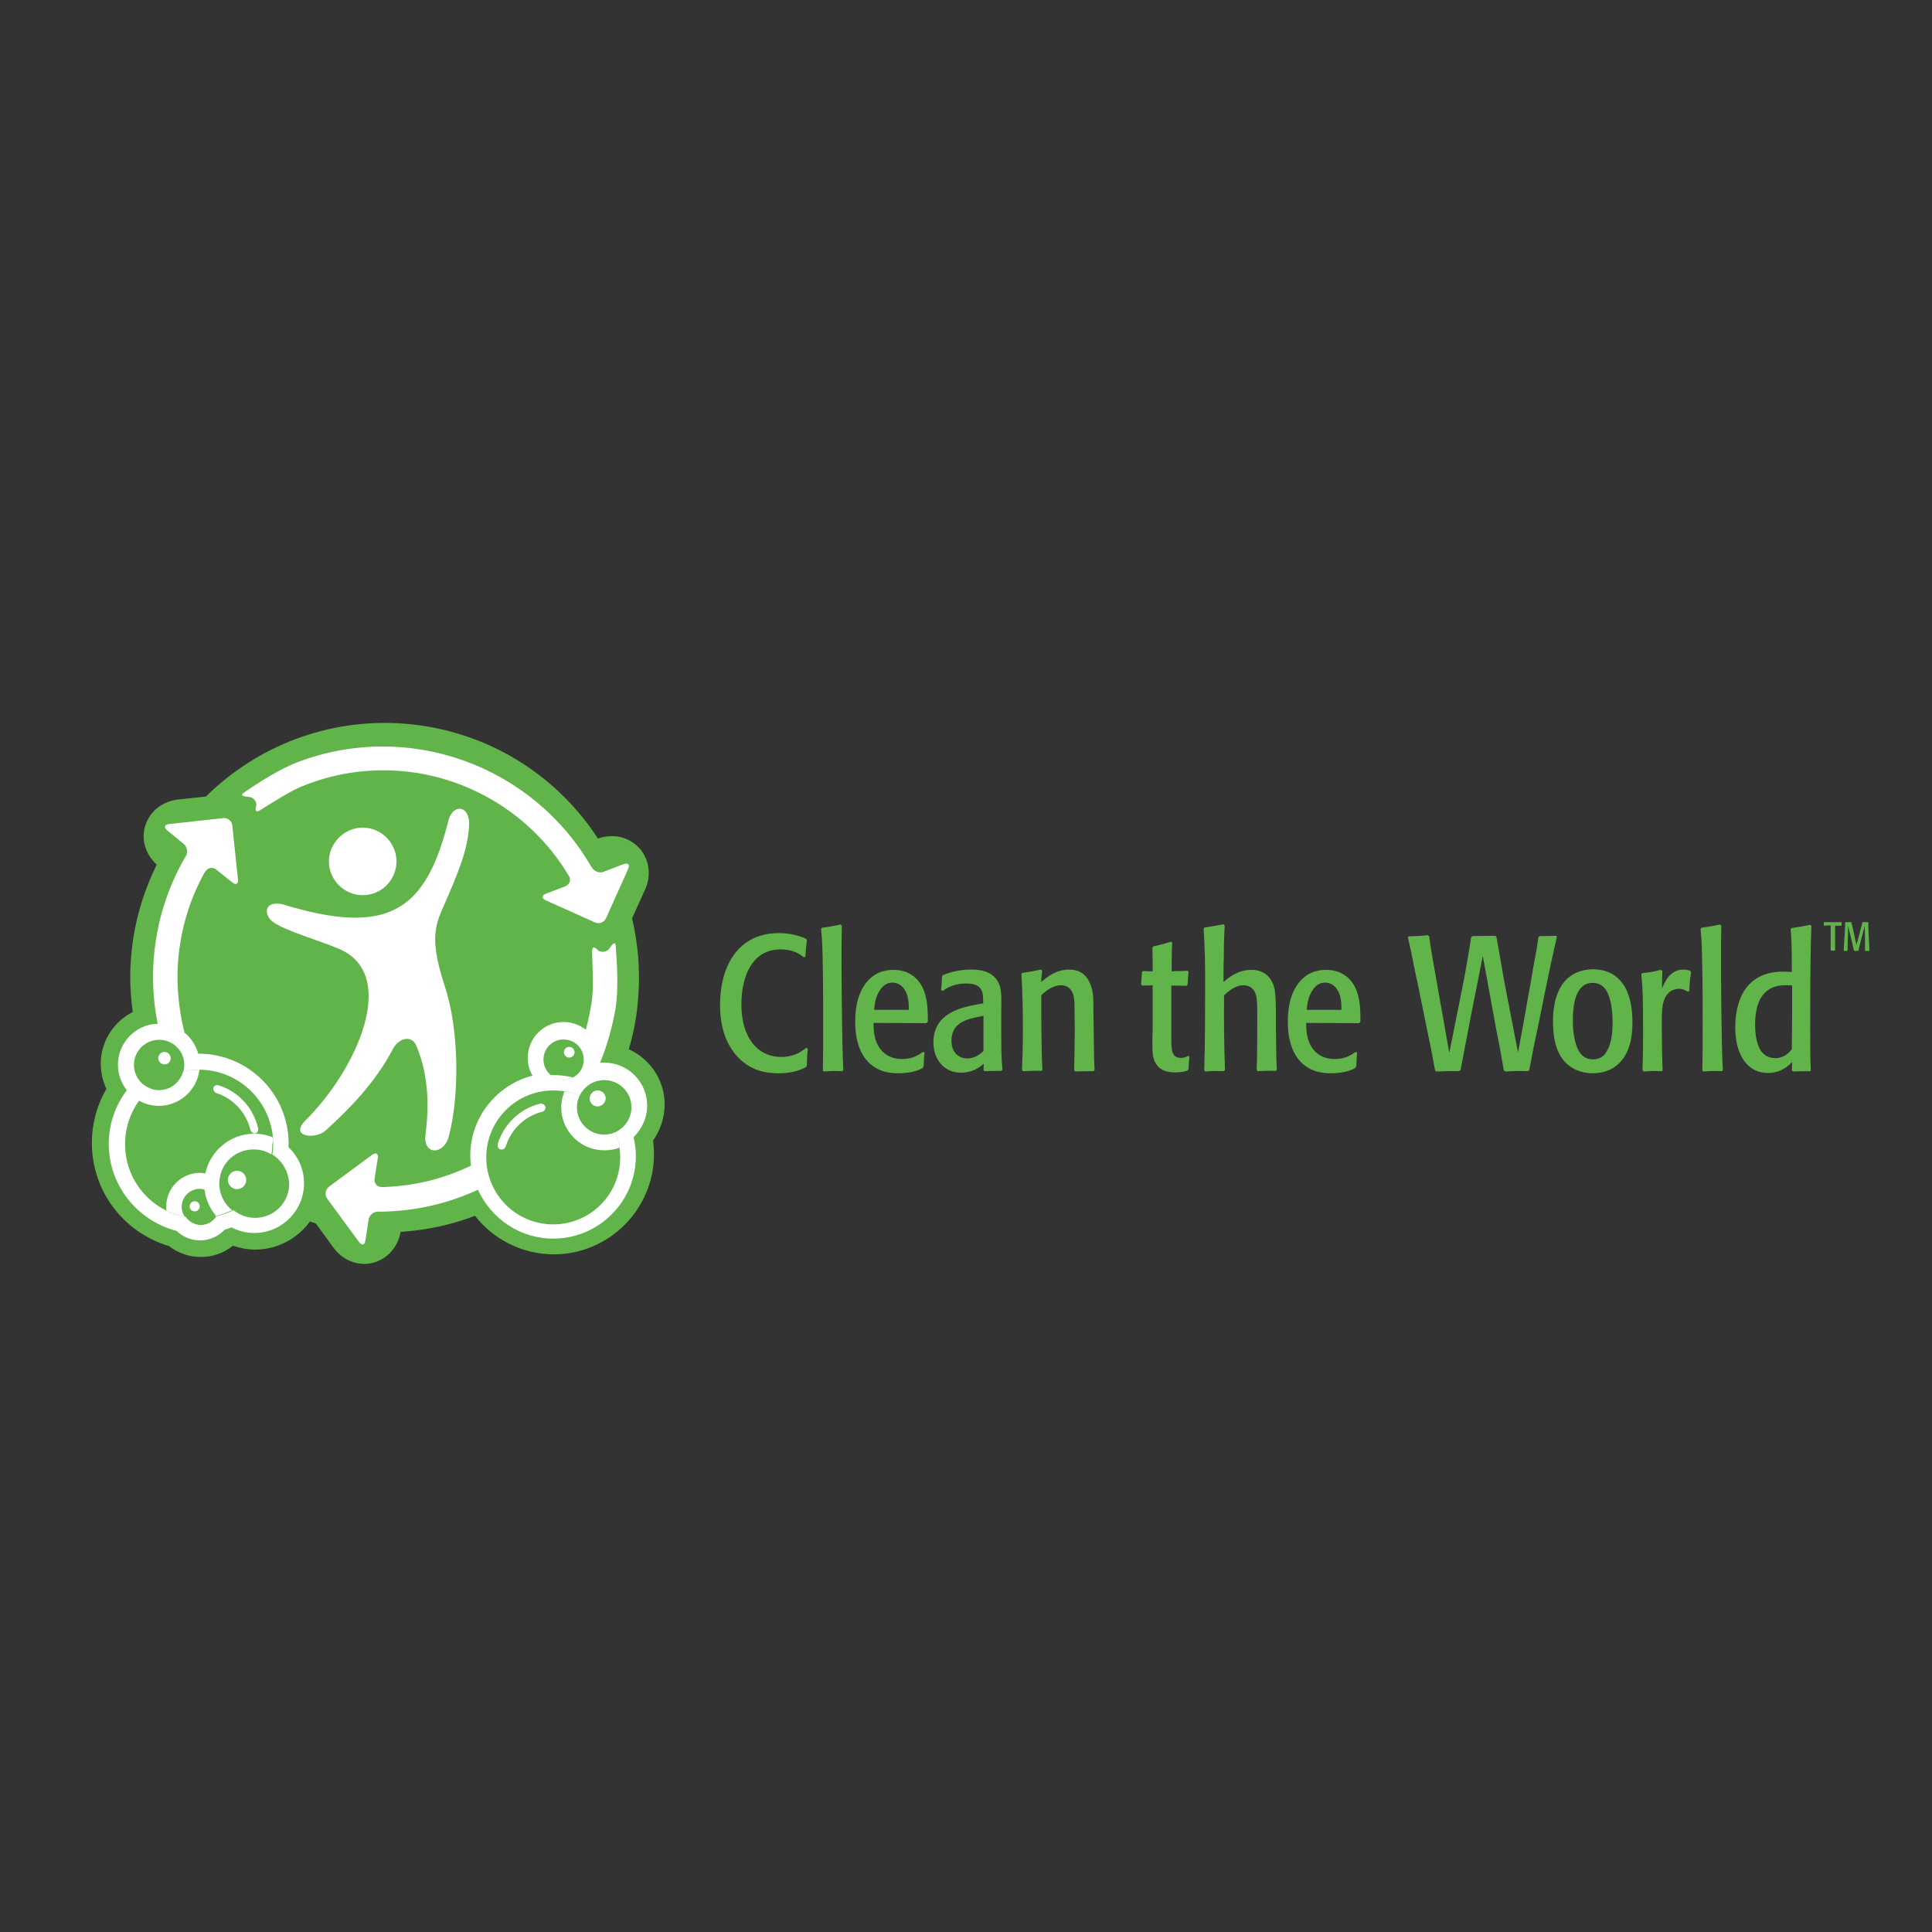 <?xml version="1.0" encoding="UTF-8"?> <svg xmlns="http://www.w3.org/2000/svg" xmlns:xlink="http://www.w3.org/1999/xlink" version="1.1" id="layer" x="0px" y="0px" viewBox="0 0 652 652" style="enable-background:new 0 0 652 652;" xml:space="preserve"><rect x="0" y="0" width="652" height="652" fill="#333333" stroke="none"/> <style type="text/css"> .st0{fill:#61B44A;} .st1{fill:#FFFFFF;} .st2{fill-rule:evenodd;clip-rule:evenodd;fill:#FFFFFF;} </style> <g> <path class="st0" d="M272.6,353.9c-0.2,2.7-0.3,3.2-0.3,5.7l-0.3,0.5c-2.8,1.6-6.1,2.1-9.4,2.1c-5.2,0-10-1.4-14.1-6 c-5.2-6-5.5-13.7-5.5-17c0-13.6,6.4-24.3,19.8-24.3c3.2,0,6.3,0.6,9.2,1.9l0.3,0.5c-0.1,0.9-0.2,1.8-0.3,2.7 c-0.1,0.9-0.1,1.9-0.2,2.8l-0.5,0.3c-1-0.8-3.2-2.7-7.9-2.7c-9.4,0-13.2,8.8-13.2,18.6c0,11.3,5.6,17.7,13.4,17.7 c4.7,0,7.4-2.2,8.5-3.1"></path> <path class="st0" d="M284.3,361.5c-2.6-0.1-3.5-0.1-6.3,0.1l-0.3-0.4c0.1-4.3,0.1-9,0.1-15.5c0-7.7,0-15.4-0.2-23.1 c-0.1-5-0.3-6.7-0.5-9.1l0.3-0.4c2.9-0.4,3.8-0.6,6.3-1.1l0.4,0.4c-0.1,3.4-0.1,6.7-0.1,12.8c0,3.8,0.1,26.1,0.6,35.9"></path> <path class="st0" d="M294.8,345.2c0,2.5,0.2,4.8,1.2,7c2.4,5.2,7.4,5.2,8.5,5.2c3.7,0,5.8-1.6,7-2.4l0.5,0.2 c-0.2,2.1-0.2,2.7-0.3,4.7l-0.3,0.5c-0.5,0.3-1.2,0.7-2.7,1.1c-2,0.6-4.2,0.7-5.6,0.7c-2.8,0-7.4-0.4-10.9-4.7 c-2.8-3.6-3.6-8.2-3.6-12.8c0-12,5.9-15.5,7.9-16.4c1.6-0.7,3.3-1,5-1c1.7,0,3.4,0.3,4.9,1c6.4,3,6.8,10.6,6.7,16.6l-0.5,0.4 M306.7,340.8c0-1.2,0-2.5-0.3-4c-1-4.7-4.1-5.2-5.2-5.2c-0.7,0-2.7,0.1-4.2,2.5c-1.6,2.3-1.9,5.1-2,6.7H306.7z"></path> <path class="st0" d="M332,359c-1.4,1.2-3.8,3-7.7,3c-5.8,0-9.3-4.6-9.3-10.2c0-9.8,9.2-11.7,14-12.7l2.8-0.5c0-3.6,0-6.7-5.7-6.7 c-4.2,0-6.5,1.5-8,2.5l-0.5-0.3c0.2-1.9,0.2-2.4,0.3-4.5l0.3-0.5c3.1-1.4,6.8-1.9,9.5-1.9c2.3,0,6.9,0.2,9.1,4.1 c1.2,2.3,1.2,4.6,1.1,9.7v6.7c0,6.2,0,8.9,0.4,13.3l-0.4,0.4c-2.7,0-3.2,0-5.6,0.1l-0.4-0.4 M331.9,342.8c-4.3,0.9-5.3,1.1-6.8,1.9 c-3.6,1.7-4,4.7-4,6.6c0,4.1,2.7,5.9,5.3,5.9c2.8,0,4.6-1.7,5.5-2.5V342.8z"></path> <path class="st0" d="M362.5,361.2c0.1-5,0.2-11.5,0.2-13.5c0-2.8-0.1-7-0.1-9.4c-0.1-1.4-0.3-5.8-4.6-5.8c-2.8,0-5.3,2.1-6.6,3.4 c0,5,0,19.2,0.4,25.1l-0.4,0.4c-3-0.1-3.6,0-6.1,0.1l-0.4-0.4c0.1-3,0.3-6.9,0.3-13.1c0-6.4-0.1-12.9-0.5-19.3l0.3-0.4 c2.6-0.3,3.5-0.5,6.3-1.1l0.4,0.4c-0.1,1.4-0.3,1.9-0.3,3.8c2.8-2.5,5.8-4.2,9.4-4.2c4.5,0,6.3,2.7,7.2,5.1c1,2.5,1,4.1,1,9.6 l0.1,5.6c0.1,9.3,0.1,10.4,0.3,13.6l-0.4,0.4c-2.9,0-3.4,0-6.1,0.1"></path> <path class="st0" d="M400.5,332.7c-2.3-0.1-4.2-0.1-5.2-0.1v13.7v4.2c0,3.8,0,6.5,3.3,6.5c1.2,0,1.9-0.4,2.4-0.7l0.4,0.3 c-0.2,1.9-0.2,2.3-0.3,4.2l-0.4,0.5c-1,0.4-2.5,0.6-4.3,0.6c-4.1,0-6.6-1.8-7.3-5.7c-0.2-1.4-0.2-2.9-0.2-5.7l0.1-3.6v-6.8v-7.6 c-1.6,0.1-1.8,0.1-3.6,0.1l-0.3-0.4c0.1-2.1,0.2-2.5,0.3-4.1l0.3-0.4c1.6,0.1,2.3,0.1,3.3,0.1c0-3.3,0-4.4-0.1-8l0.3-0.4 c2.6-0.6,3-0.7,6-1.6l0.4,0.3c-0.2,3-0.2,4.7-0.2,9.7c1.4-0.1,2.3-0.1,3.1-0.1c0.8,0,1.5-0.1,2.3-0.1l0.3,0.4 c-0.2,1.9-0.2,2.6-0.3,4.1"></path> <path class="st0" d="M412.9,361.5c-2.8-0.1-3.6-0.1-6.2,0.1l-0.3-0.4c0.3-10,0.3-20.3,0.3-30.3c0-5.8-0.1-11.6-0.5-17.5l0.3-0.4 c2.7-0.4,3.4-0.5,6.4-1.1l0.4,0.4c-0.3,5.6-0.3,9.3-0.3,11.3c-0.1,0.3-0.1,6.9-0.1,7.8c1.7-1.5,4.9-4.1,9.4-4.1c1,0,5.1,0,7.1,4.3 c1.1,2.3,1.1,4.6,1.2,10.5v5.4c0.1,9,0.1,9.8,0.3,13.5l-0.3,0.4c-3-0.1-3.8,0-6.2,0.1l-0.3-0.4c0.2-5.7,0.2-11.5,0.2-17.2 c0-5.9,0-8.3-1.4-10c-0.5-0.6-1.6-1.4-3.3-1.4c-2.8,0-5.4,2.3-6.5,3.4c-0.1,8.4,0,16.8,0.3,25.2"></path> <path class="st0" d="M440.8,345.2c0,2.5,0.2,4.8,1.2,7c2.4,5.2,7.4,5.2,8.5,5.2c3.7,0,5.8-1.6,7-2.4l0.5,0.2 c-0.2,2.1-0.2,2.7-0.3,4.7l-0.3,0.5c-0.5,0.3-1.2,0.7-2.7,1.1c-2,0.6-4.2,0.7-5.6,0.7c-2.8,0-7.4-0.4-10.9-4.7 c-2.8-3.6-3.6-8.2-3.6-12.8c0-12,5.9-15.5,7.9-16.4c1.6-0.7,3.3-1,5-1c1.7,0,3.4,0.3,4.9,1c6.4,3,6.8,10.6,6.7,16.6l-0.5,0.4 M452.7,340.8c0-1.2,0-2.5-0.3-4c-1-4.7-4.1-5.2-5.2-5.2c-0.7,0-2.7,0.1-4.2,2.5c-1.6,2.3-1.9,5.1-2,6.7H452.7z"></path> <path class="st0" d="M500.4,322.6l-3.8,19.2c-1.2,6.4-2.5,12.9-3.7,19.3l-0.5,0.4c-3.6-0.1-4.5,0-7.7,0.1l-0.4-0.4 c-0.1-0.5-0.2-1-0.3-1.6c-0.8-4.5-1.3-6.9-2.5-12.6l-2-9.8c-0.6-3-1.2-6-1.9-9.1c-1-5-1.7-8.7-2.5-11.8l0.3-0.3 c3.1-0.1,3.6-0.1,6.4-0.4l0.5,0.4c0.6,4.4,1.2,7.9,4.1,24.1l2.7,15.2l4.3-21.5c0.6-3,1.2-6.1,1.7-9.1c0.2-1.2,1.2-7.1,1.4-8.5 l0.5-0.3c3.5,0,4.3-0.1,7.6-0.1l0.4,0.3c0.3,1.4,1.4,8.2,1.7,9.7c0.5,3.1,1.1,6.2,1.7,9.3l3.9,20.1c1.2-6.3,2.3-12.5,3.4-18.8 c0.6-3.2,1.2-6.5,1.7-9.7c1.2-6.3,1.3-7.1,1.8-10.5l0.5-0.3c2.3,0,3.2,0,5.4-0.1l0.3,0.4c-1.4,6.1-2.5,11.1-3.6,16.6l-2.8,13.8 c-0.5,2.3-1,4.7-1.5,7.1c-0.2,1-1.2,6.3-1.4,7.4l-0.4,0.4c-3-0.1-3.9-0.1-7.7,0.1l-0.5-0.4c-0.2-1.1-1.2-6.7-1.4-7.9 c-0.4-2.1-0.8-4.1-1.2-6.1"></path> <path class="st0" d="M546.5,330.6c4.2,4.3,4.4,11.5,4.4,14.6c0,2.6-0.2,8.3-3.4,12.4c-3.2,4.1-7.6,4.6-10.1,4.6 c-3.7,0-7.2-1.4-9.6-4.2c-3.6-4.2-3.7-10.6-3.7-13.3c0-2.3,0.1-9.4,4.2-13.8c3.2-3.4,7.2-3.8,9.6-3.8 C539.4,327.2,543.4,327.3,546.5,330.6 M542.1,334.3c-0.8-1.2-2-2.6-4.6-2.6c-5.9,0-6.7,7.6-6.7,12.6c0,2.6,0.2,4.5,0.5,5.8 c1,5.6,3.3,7.4,6.3,7.4c3.2,0,4.3-2.1,4.8-3c1.5-2.7,1.8-6.3,1.8-9.4C544.2,341.9,543.9,337.3,542.1,334.3"></path> <path class="st0" d="M560.8,361.5c-2.5-0.1-3.2-0.1-6.1,0.1l-0.4-0.4c0.1-3.5,0.2-6.5,0.2-11.9c0-12.1-0.1-15.6-0.6-20.5l0.3-0.4 c2.9-0.3,3.5-0.4,6.3-1.1l0.5,0.4c-0.1,2-0.1,3.9-0.1,5.9c0.8-1.9,2.5-6.4,7.2-6.4c1,0,1.6,0.2,2.3,0.4l0.3,0.5 c-0.4,2.8-0.5,3.5-0.6,6.3l-0.5,0.3c-0.6-0.4-1.5-1-3-1c-1.4,0-2.7,0.6-3.5,1.4c-2.2,2.2-2.3,5.3-2.3,10.7c0,4.3,0.1,11.1,0.3,15.4 "></path> <path class="st0" d="M581.1,361.5c-2.6-0.1-3.5-0.1-6.3,0.1l-0.3-0.4c0.1-4.3,0.1-9,0.1-15.5c0-7.7,0-15.4-0.2-23.1 c-0.1-5-0.3-6.7-0.5-9.1l0.3-0.4c2.9-0.4,3.8-0.6,6.3-1.1l0.4,0.4c-0.1,3.4-0.1,6.7-0.1,12.8c0,3.8,0.1,26.1,0.6,35.9"></path> <path class="st0" d="M610.9,361.5c-2.6,0-3.4,0-5.8,0.1l-0.4-0.4c0.1-1.4,0.1-1.6,0.1-2.8c-1.2,1.2-3.6,3.7-8.2,3.7 c-6.9,0-11-6.1-11-15.5c0-6,1.6-10.7,4.1-13.7c3.8-4.5,8.9-5,12.2-5c1,0,1.8,0.1,2.8,0.1c0-4.8,0-10.1-0.4-14.4l0.3-0.4 c2.9-0.4,3.8-0.6,6.3-1.1l0.4,0.4c-0.2,5.8-0.4,11.1-0.4,33.1c0,10.2,0,11.3,0.2,15.7 M604.8,332.6c-0.6-0.1-1.2-0.1-2.2-0.1 c-1.7,0-5.4,0.1-8,3.7c-1.6,2.3-2.3,5.8-2.3,9.8c0,2.1,0.3,6.1,1.9,8.5c0.7,1,2.1,2.6,4.9,2.6c2.4,0,4.2-1.2,5.6-3 C604.8,344.1,604.8,340.6,604.8,332.6"></path> <path class="st0" d="M224.3,372.7c0-8.3-5-15.4-12.1-18.6c1.7-5.7,2.8-11.6,3.2-17.8c0.7-9.1-0.1-17.9-2.1-26.4l4.4-9.7 c1.8-4,1.6-8.4-0.5-12c-2-3.4-5.7-5.7-9.7-6c-1.9-0.1-3.8,0.1-5.7,0.8c-14.1-21.7-37.8-36.7-65.6-38.8 c-25.7-1.9-49.7,7.8-66.7,24.6l-9.3,1c-5.4,0.6-9.7,4-11.2,8.9c-1.4,4.7,0.1,9.6,3.9,13.1c-4.8,9.7-7.9,20.4-8.7,31.8 c-0.5,6.1-0.2,12.1,0.6,17.9c-6.4,3.3-10.8,9.9-10.8,17.5c0,3,0.7,5.8,1.9,8.5c-3.2,5.5-4.9,11.8-4.9,18.2 c0,16.2,10.6,30.2,26,34.8c3.1,2.4,6.8,3.7,10.8,3.7c3.9,0,7.7-1.3,10.8-3.8c2.4,0.8,4.9,1.3,7.5,1.3c7.6,0,14.4-3.8,18.5-9.5 c0.7,0.2,1.3,0.5,2,0.7l5.9,8.1c2.4,3.3,5.8,5.2,9.5,5.5c6.4,0.5,12.1-4.2,13.2-10.8c0.1,0,0.3,0,0.4,0c8.6-0.6,16.9-2.4,24.7-5.4 c6.2,7.9,15.8,13,26.6,13c18.6,0,33.8-15.2,33.8-33.8c0-1.5-0.1-3-0.3-4.6C222.8,381.5,224.3,377.2,224.3,372.7"></path> <path class="st0" d="M619.3,320.8c-0.6,0-0.7,0-1.4,0l-0.1-0.1c0-0.6,0-1.2,0-2.4V314c0-0.8,0-1.1,0-1.7c-1.1,0-1.1,0-2.2,0.1 l-0.1-0.1c0-0.4,0-0.5,0-1l0.1-0.1h2.4c2.5,0,2.8,0,3.4,0l0.1,0.1c0,0.4,0,0.5,0,1l-0.1,0.1c-0.9,0-1.4,0-2.1,0 C619.3,313.7,619.3,318.2,619.3,320.8"></path> <path class="st0" d="M626.5,318.9l1.4-5.2c0.1-0.5,0.3-1,0.4-1.4c0.1-0.5,0.1-0.6,0.2-1l0.1-0.1c0.8,0,0.9,0,1.8,0l0.1,0.1 c0,1.4,0,1.6,0.1,3.3l0.1,2.2c0.1,1.3,0.1,2.7,0.2,4l-0.1,0.1c-0.6,0-0.7,0-1.3,0l-0.1-0.1c0-0.5,0-2.7,0-3.4l-0.1-5l-1.4,5.4 c-0.4,1.5-0.7,2.8-0.7,3l-0.1,0.1c-0.6,0-0.7,0-1.3,0l-0.1-0.1l-0.1-0.2c-0.3-1.2-0.3-1.5-0.6-2.7l-1.3-5.4l-0.1,4.3 c0,0.6-0.1,3-0.1,4l-0.1,0.1c-0.5,0-0.6,0-1.1,0l-0.1-0.1c0.1-1.8,0.1-2,0.2-3.6l0.2-3c0.1-2.1,0.1-2.3,0.1-2.9l0.1-0.1 c0.9,0,1.1,0,1.9,0l0.1,0.1c0.1,0.6,0.4,1.5,0.5,2.1"></path> <path class="st1" d="M184.1,372.5c0.1,0.7-0.4,1.4-1.2,1.6c-5.8,1.5-10.4,5.9-12.2,11.6c-0.2,0.7-0.9,1.3-1.7,1.1c0,0-0.1,0-0.1,0 c-0.7-0.1-1.1-1-0.9-1.9c2-6.6,7.4-11.8,14.1-13.5c0.9-0.2,1.7,0.2,1.9,1C184.1,372.4,184.1,372.4,184.1,372.5"></path> <path class="st1" d="M204.4,369.5c0-1.5-1.2-2.7-2.7-2.7c-1.5,0-2.7,1.2-2.7,2.7c0,1.5,1.2,2.7,2.7,2.7 C203.2,372.2,204.4,371,204.4,369.5"></path> <path class="st1" d="M193.9,353.9c0-1-0.8-1.8-1.8-1.8c-1,0-1.8,0.8-1.8,1.8c0,1,0.8,1.8,1.8,1.8 C193.1,355.8,193.9,354.9,193.9,353.9"></path> <path class="st1" d="M131.7,260c9.4,0.3,18.6,2.4,27.3,6.3c8.7,3.9,16.4,9.3,22.9,16.1c3.7,3.8,6.9,8,9.7,12.6 c0.3,0.5,0.4,0.6,0.4,0.6c0.8,1.4,0.2,2.9-1.2,3.5l-6.6,2.5c-1.4,0.6-1.5,1.5-0.1,2.2l16.7,7.5c1.4,0.6,3.1,0,3.7-1.4l7.5-16.7 c0.6-1.4,0-2.1-1.5-1.6l-6.8,2.6c-1.4,0.6-3.2-0.1-4-1.5c0,0-0.1-0.1-0.4-0.6c-19.7-33.7-61.5-49.2-99.1-34.8 c-5.7,2.2-12.7,6.6-17.6,10c-2.6,1.5,1.2,1.6,1.2,1.6c1.6,0.1,2.8,1.4,2.7,2.9c0,0-1.1,3.1,1.3,1.6c4.3-2.6,10.3-6.7,15.3-8.5 C112.3,261.3,121.9,259.7,131.7,260 M218.4,373.1c0-8-6.5-14.5-14.5-14.5c-0.5,0-1,0-1.4,0.1c2.4-5.9,4.2-12.2,5.3-18.8 c0.9-6,0.5-14.3,0-20.3c0-3-2,0.3-2,0.3c-0.8,1.3-2.6,1.7-3.9,0.9c0,0-2.1-2.5-2.1,0.3c0.1,5,0.7,12.3-0.2,17.5 c-0.5,3-1.1,6-1.9,8.9c-2.1-1.6-4.6-2.6-7.5-2.6c-6.7,0-12.1,5.4-12.1,12.1c0,2.2,0.6,4.3,1.6,6c-12,3.1-21,14-21,27 c0,1.2,0.1,2.3,0.2,3.4c-4.4,2.1-9,3.8-13.7,5c-5.2,1.3-10.4,2-15.7,2.2c-0.6,0-0.7,0-0.7,0c-1.6,0-2.6-1.3-2.4-2.8l1.1-7 c0.2-1.5-0.6-2-1.9-1.1L111,400.5c-1.2,0.9-1.5,2.7-0.6,4l10.8,14.7c0.9,1.2,1.9,1,2.1-0.5l1.1-7.1c0.2-1.5,1.7-2.8,3.3-2.7h0.7 c11.6-0.1,22.8-2.7,32.9-7.4c4.4,9.7,14.1,16.5,25.4,16.5c15.4,0,27.9-12.5,27.9-27.9c0-2.2-0.3-4.3-0.8-6.3 C216.6,381,218.4,377.3,218.4,373.1 M97.4,385.9c0-16.7-13.6-30.3-30.3-30.3c-0.1,0-0.1,0-0.2,0c-0.8-2.8-2.4-5.3-4.6-7.1 c-1-3.6-1.6-7.4-2-11.2c-1-9.4-0.1-18.8,2.5-27.9c1.5-5.1,3.5-10,6.1-14.7c0.3-0.5,0.4-0.6,0.4-0.6c0.8-1.3,2.4-1.6,3.6-0.7 l5.5,4.4c1.2,1,2.1,0.5,1.9-1l-1.9-18.2c-0.2-1.6-1.6-2.7-3.1-2.5L57,278.1c-1.5,0.2-1.8,1.1-0.6,2.1l5.6,4.6 c1.2,1,1.5,2.9,0.7,4.2c0,0-0.1,0.1-0.4,0.6c-9.9,17.3-12.8,37.2-9.1,55.9c-7.4,0.2-13.4,6.3-13.4,13.8c0,3.2,1.1,6.2,3,8.6 c-3.8,5.1-6.1,11.3-6.1,18.1c0,14.2,9.8,26,22.9,29.4c2.1,2,4.9,3.2,7.9,3.2c3.3,0,6.2-1.4,8.3-3.6c0.8-0.2,1.5-0.5,2.3-0.8 c2.3,1.2,4.9,1.9,7.7,1.9c9.3,0,16.8-7.5,16.8-16.8c0-4.8-2-9.1-5.3-12.2C97.4,386.6,97.4,386.2,97.4,385.9"></path> <path class="st1" d="M57.6,355.9c0-1.2-1-2.1-2.1-2.1c-1.2,0-2.1,1-2.1,2.1c0,1.2,1,2.1,2.1,2.1C56.7,358.1,57.6,357.1,57.6,355.9"></path> <path class="st1" d="M67.4,405.9c0-1-0.8-1.7-1.7-1.7c-1,0-1.7,0.8-1.7,1.7c0,1,0.8,1.7,1.7,1.7C66.6,407.7,67.4,406.9,67.4,405.9"></path> <path class="st1" d="M83.1,397c0-1.7-1.4-3.1-3.1-3.1c-1.7,0-3.1,1.4-3.1,3.1c0,1.7,1.4,3.1,3.1,3.1 C81.7,400.1,83.1,398.7,83.1,397"></path> <path class="st1" d="M86.1,381.4c-0.7,0.1-1.4-0.5-1.6-1.2c-1.4-5.8-5.7-10.5-11.4-12.4c-0.7-0.2-1.2-1-1.1-1.7c0,0,0-0.1,0-0.1 c0.2-0.7,1-1.1,1.9-0.8c6.6,2.1,11.6,7.6,13.2,14.4c0.2,0.9-0.3,1.7-1,1.8C86.2,381.4,86.2,381.4,86.1,381.4"></path> <path class="st2" d="M122.4,279.3c6.3,0,11.4,5.2,11.4,11.4c0,6.3-5.1,11.4-11.4,11.4c-6.2,0-11.4-5.1-11.4-11.4 C111,284.5,116.2,279.3,122.4,279.3"></path> <path class="st2" d="M92.1,311.1c-2.9-2.1-3.4-7.1,3-6c35.7,11,48.4,2.4,56-27.3c1.3-6.9,7.7-6.4,7.2,1.1c-0.6,7.9-2.9,14-9.2,28.3 c-2.6,6-3.7,11.3,1,25.6c4.8,14.4,5.1,36.8,1.3,50.9c-1.6,6-8.7,6.4-7.8-0.9c1-7.7,1.5-19.3-3.2-30.1c-1.5-3.4-5.8-2.5-7.8,1.3 c-6.1,11.6-14.8,20.3-22.8,27.6c-3.4,3-12.3,2.1-6.7-3.5c17.7-17.6,31.8-49.8,10.8-58.1C108.3,317.6,95.9,314,92.1,311.1"></path> <path class="st0" d="M91.9,389.6c0.2-1.1,0.3-2.3,0.3-3.5c0-13.8-11.2-25.1-25-25.1c-1.8,0-3.6,0.2-5.3,0.6 c0.2-0.7,0.3-1.5,0.3-2.2c0-4.7-3.8-8.5-8.5-8.5c-4.7,0-8.5,3.8-8.5,8.5c0,3.6,2.3,6.7,5.5,7.9c-5.2,4.6-8.5,11.3-8.5,18.8 c0,12.3,8.8,22.5,20.5,24.6c1.1,1.6,3,2.7,5.1,2.7c2.2,0,4.1-1.2,5.2-2.9c2-0.5,4-1.2,5.8-2.1c2,1.6,4.5,2.6,7.3,2.6 c6.4,0,11.5-5.2,11.5-11.5C97.4,395.3,95.2,391.7,91.9,389.6"></path> <path class="st0" d="M190.2,364.4c3.8,0,6.8-3,6.8-6.8c0-3.8-3-6.8-6.8-6.8c-3.8,0-6.8,3-6.8,6.8 C183.4,361.3,186.5,364.4,190.2,364.4 M213.1,373.7c0-5.1-4.1-9.2-9.2-9.2c-3.7,0-6.8,2.2-8.3,5.3c-2.7-1.2-5.7-1.8-8.9-1.8 c-12.5,0-22.6,10.1-22.6,22.6c0,12.5,10.1,22.6,22.6,22.6c12.5,0,22.6-10.1,22.6-22.6c0-3-0.6-5.9-1.7-8.5 C210.8,380.7,213.1,377.4,213.1,373.7"></path> <path class="st1" d="M185.8,362.8c1.2,1,2.7,1.6,4.4,1.6c1.2,0,2.2-0.3,3.2-0.8c-2.2-0.5-4.4-0.8-6.7-0.8 C186.4,362.8,186.1,362.8,185.8,362.8"></path> <path class="st1" d="M207.6,382.1c-1.1,0.5-2.4,0.8-3.7,0.8c-5.1,0-9.2-4.1-9.2-9.2c0-1.4,0.3-2.7,0.9-3.9c-0.6-0.4-2.7-1.1-4-1.3 l-1.1-0.2c-0.2,0.4-0.3,0.9-0.5,1.4c-0.4,1.3-0.6,2.6-0.6,4c0,8,6.5,14.5,14.5,14.5c1.8,0,3.6-0.3,5.2-0.9 C208.8,385.5,208.3,383.7,207.6,382.1"></path> <path class="st1" d="M67.3,361H67c-1.8,0-3.5,0.2-5.2,0.6c-1,3.6-4.2,6.3-8.2,6.3c-1.1,0-2.1-0.2-3-0.6c-1.6,1.2-2.7,2.6-3.8,4.1 c2,1.1,4.4,1.8,6.8,1.8C60.6,373.2,66.5,367.9,67.3,361"></path> <path class="st1" d="M92,383.8c-1.9-0.8-4-1.2-6.2-1.2c-8.1,0-14.9,5.8-16.5,13.4c-0.6-0.1-1.2-0.2-1.8-0.2 c-6.3,0-11.4,5.1-11.4,11.4c0,0.5,0,0.9,0.1,1.4c2,0.9,4,1.6,6.2,2.1c-0.7-1-1.1-2.2-1.1-3.4c0-3.4,2.8-6.1,6.1-6.1 c0.5,0,1.1,0.1,1.6,0.2c0.4,3.3,1.8,6.4,3.8,8.8c-0.1,0.1-0.1,0.2-0.2,0.3c0.1,0,0.2-0.1,0.3-0.1c1.9-0.5,3.7-1.2,5.4-2 c-2.6-2.1-4.3-5.3-4.3-9c0-0.4,0-0.9,0.1-1.3c0.6-5.8,5.5-10.2,11.5-10.2c2.2,0,4.3,0.6,6,1.7c0.2-1.1,0.3-2.3,0.3-3.5 C92.2,385.4,92.1,384.6,92,383.8"></path> <path class="st1" d="M184.1,373.6c0.1,0.7-0.4,1.4-1.2,1.6c-5.8,1.5-10.4,5.9-12.2,11.6c-0.2,0.7-0.9,1.3-1.7,1.1c0,0-0.1,0-0.1,0 c-0.7-0.1-1.1-1-0.9-1.9c2-6.6,7.4-11.8,14.1-13.5c0.9-0.2,1.7,0.2,1.9,1C184.1,373.5,184.1,373.6,184.1,373.6"></path> <path class="st1" d="M204.4,370.7c0-1.5-1.2-2.7-2.7-2.7c-1.5,0-2.7,1.2-2.7,2.7c0,1.5,1.2,2.7,2.7,2.7 C203.2,373.3,204.4,372.1,204.4,370.7"></path> <path class="st1" d="M193.9,355.1c0-1-0.8-1.8-1.8-1.8c-1,0-1.8,0.8-1.8,1.8c0,1,0.8,1.8,1.8,1.8 C193.1,356.9,193.9,356.1,193.9,355.1"></path> <path class="st1" d="M57.6,357.1c0-1.2-1-2.1-2.1-2.1c-1.2,0-2.1,1-2.1,2.1c0,1.2,1,2.1,2.1,2.1C56.7,359.2,57.6,358.3,57.6,357.1"></path> <path class="st1" d="M67.4,407.1c0-1-0.8-1.7-1.7-1.7c-1,0-1.7,0.8-1.7,1.7c0,1,0.8,1.7,1.7,1.7C66.6,408.8,67.4,408.1,67.4,407.1"></path> <path class="st1" d="M83.1,398.2c0-1.7-1.4-3.1-3.1-3.1c-1.7,0-3.1,1.4-3.1,3.1c0,1.7,1.4,3.1,3.1,3.1 C81.7,401.3,83.1,399.9,83.1,398.2"></path> <path class="st1" d="M86.1,382.5c-0.7,0.1-1.4-0.5-1.6-1.2c-1.4-5.8-5.7-10.5-11.4-12.4c-0.7-0.2-1.2-1-1.1-1.7c0,0,0-0.1,0-0.1 c0.2-0.7,1-1.1,1.9-0.8c6.6,2.1,11.6,7.6,13.2,14.4c0.2,0.9-0.3,1.7-1,1.8C86.2,382.5,86.2,382.5,86.1,382.5"></path> </g> </svg> 